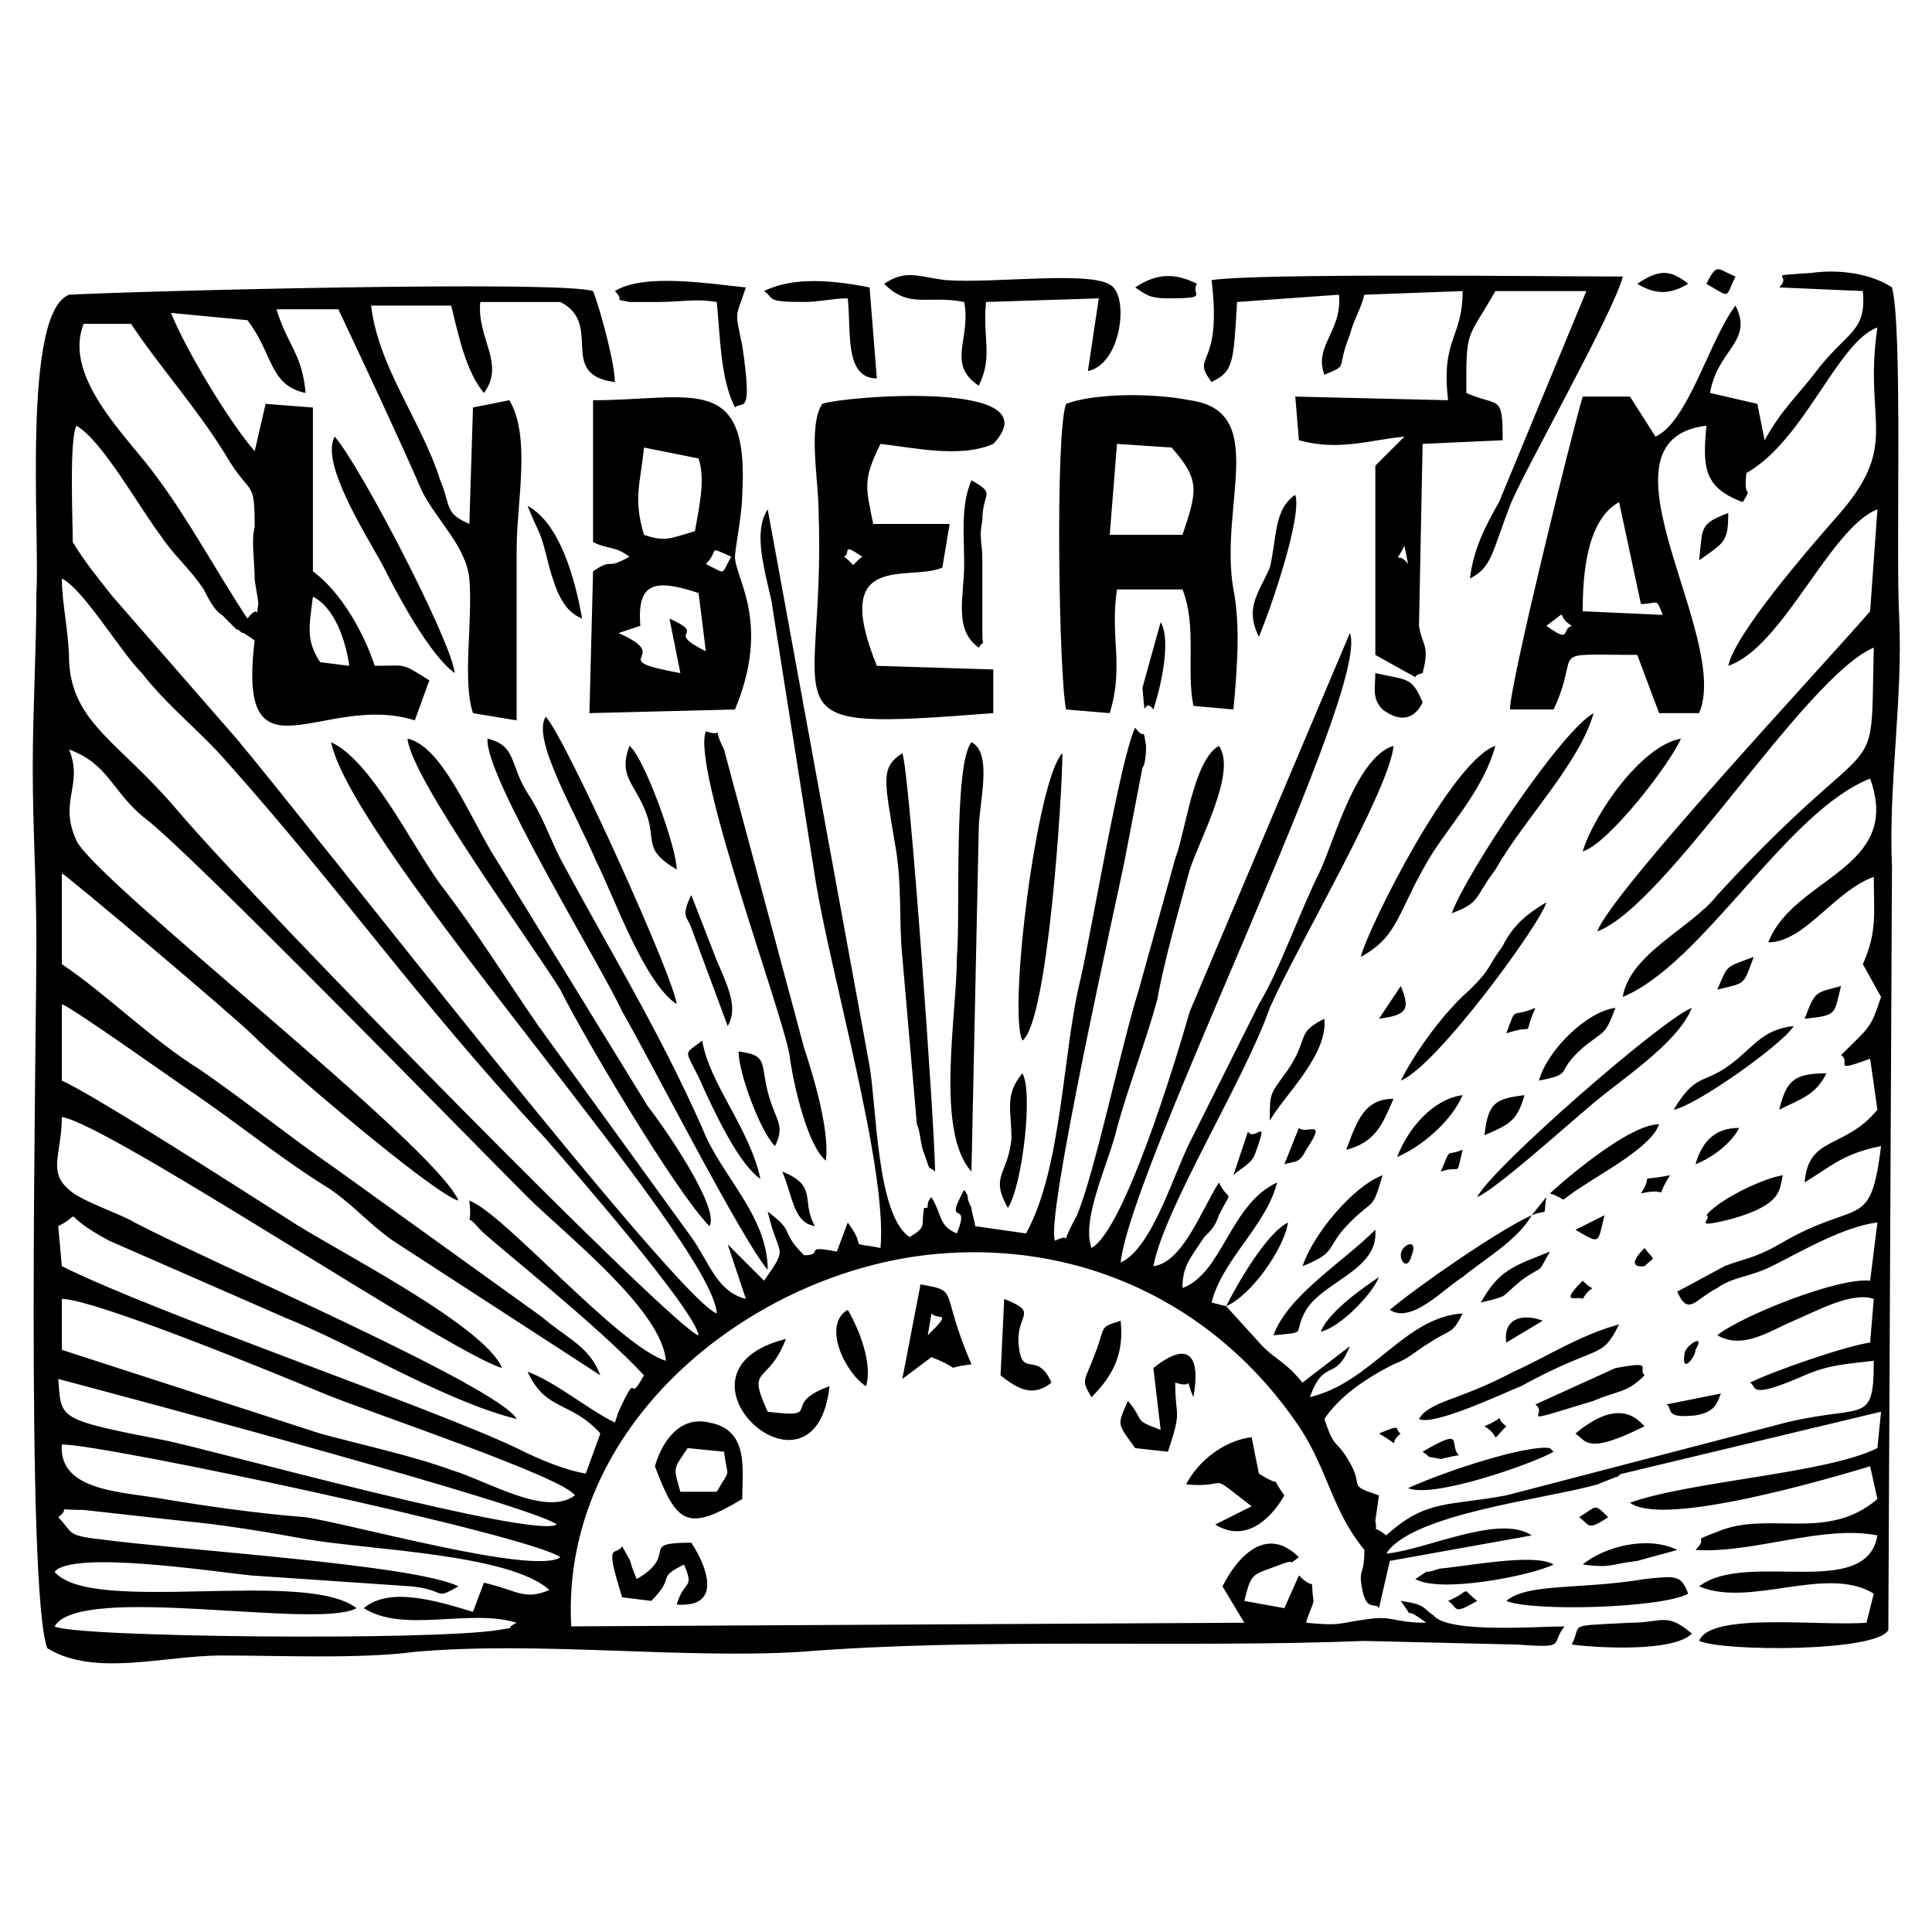 <?xml version="1.0" encoding="UTF-8"?>
<!DOCTYPE svg PUBLIC "-//W3C//DTD SVG 1.1//EN" "http://www.w3.org/Graphics/SVG/1.1/DTD/svg11.dtd">
<svg xmlns="http://www.w3.org/2000/svg" xml:space="preserve" width="531px" height="531px" version="1.1" style="shape-rendering:geometricPrecision; text-rendering:geometricPrecision; image-rendering:optimizeQuality; fill-rule:evenodd; clip-rule:evenodd"
viewBox="0 0 531 531"
 xmlns:xlink="http://www.w3.org/1999/xlink">
 <defs>
  <style type="text/css">
   <![CDATA[
    .fil0 {fill:black}
   ]]>
  </style>
 </defs>
 <g id="Livello1">
  <path class="fil0" d="M16 417c4,-3 -2,-2 7,-2l27 3c11,1 23,3 34,5 17,3 56,4 67,14 -7,3 -9,0 -18,-2l-3 8c-10,-3 -23,-7 -30,-1 11,7 29,0 42,4 -4,2 1,1 -5,2 -19,3 -117,2 -122,-1 7,-12 72,1 83,-5 -14,-11 -73,2 -83,-10 5,-6 44,0 54,1l44 3c10,1 6,4 13,0 -12,-6 -77,-10 -99,-13 -9,-1 -7,-2 -11,-6zm1 -20c12,0 129,25 137,31 -7,5 -57,-9 -70,-11 -13,-1 -27,-3 -39,-5 -11,-2 -29,-2 -28,-15zm-1 -18c19,5 131,35 137,40 -6,4 -93,-20 -107,-23 -31,-6 -29,-6 -30,-17zm1 -22c9,0 60,21 72,26 12,5 66,23 69,28 -8,6 -24,-4 -34,-7 -11,-4 -25,-7 -36,-10l-71 -23 0 -14zm2 -151c11,4 12,12 21,19 13,10 87,86 105,104 10,10 37,31 38,45 -13,-4 -45,-41 -54,-44 1,9 -2,2 3,8 4,4 32,26 45,40 -5,9 -1,-3 -7,10l-1 3c-8,-4 -16,-11 -24,-14 5,11 12,8 20,17l-4 11c-6,-1 -13,-4 -19,-7 -23,-11 -99,-37 -125,-50l-1 -11c8,-4 -1,-4 14,4l48 21c20,8 44,23 64,28 -5,-9 -84,-43 -105,-54 -3,-2 -15,-6 -18,-9 -6,-5 -2,-10 -2,-20 13,2 107,65 121,69 -5,-12 -47,-33 -59,-41 -11,-7 -53,-34 -62,-38l0 -21c3,1 31,21 37,25 13,9 24,18 37,26 7,5 10,9 17,14l57 37c-3,-8 -9,-10 -16,-16l-57 -41c-13,-9 -24,-18 -37,-27 -13,-8 -26,-21 -38,-29 0,-4 0,-19 0,-25 3,2 47,39 53,45 8,8 49,43 56,45 -6,-15 -100,-88 -105,-99 -5,-11 2,-15 -2,-25zm69 -24c-4,-6 -3,-10 -2,-18 6,3 9,12 10,19l-8 -1zm337 -10c7,-5 2,-3 7,0 -3,1 0,5 -7,0zm10 -4c0,-10 1,-25 10,-30l6 28c5,0 4,-2 6,3l-22 -1zm-418 -9c6,3 16,20 22,26 7,9 16,16 23,24 33,37 51,64 88,104 7,8 41,47 42,54 -6,-1 -120,-117 -143,-144 -16,-19 -29,-24 -30,-41 0,-8 -2,-16 -2,-23zm424 -38l4 1 -4 -1zm-373 49c-8,-12 -16,-27 -25,-39 -7,-10 -26,-27 -20,-42l13 0c8,12 18,23 26,36 7,12 8,6 8,20 -1,3 0,10 0,14 0,1 1,6 1,7 -1,6 1,-1 -3,4zm269 189l-4 -1c3,-12 15,-21 18,-33 -13,6 -15,25 -26,29 0,-6 2,-8 6,-14 2,-2 3,-3 4,-6 4,-8 3,-3 0,-9 -5,8 -10,22 -18,23 3,-16 25,-51 32,-71 7,-16 33,-60 34,-72 -10,3 -16,25 -20,34 -6,12 -11,27 -17,37 -6,12 -12,24 -18,36 -5,9 -11,31 -20,35 3,-27 69,-158 63,-173l-44 104c-4,14 -18,60 -27,65 -3,-8 5,-24 7,-33 3,-11 8,-24 11,-35 2,-11 6,-25 9,-36 3,-9 13,-27 8,-34 -7,4 -9,23 -12,31l-10 36c-5,16 -12,50 -17,62 -6,11 0,4 -6,7 -3,-5 17,-94 19,-104l5 -26c1,-1 1,-6 1,-6 -1,-6 0,-1 -3,-5 -4,8 -12,56 -15,69 -5,20 -5,52 -15,70l-14 -2c0,-1 -1,-4 -1,-5 -2,-4 0,-2 -2,-5 -6,11 2,2 -2,12 -5,-2 -4,-5 -7,-10 0,0 -1,1 -1,2 0,1 0,1 -1,1 -1,5 1,5 -4,8 -9,-6 -9,-35 -11,-47l-28 -153c-4,6 -1,16 1,25l12 76c4,26 20,80 18,102 -10,-2 -3,1 -9,-7l-3 8c-10,-2 -3,1 -9,1 -7,-7 -2,-6 -10,-12 3,13 6,9 -1,19l-10 -10 5 15c-8,-2 -10,-10 -15,-17l-42 -58c-9,-13 -17,-26 -27,-39 -8,-11 -19,-34 -30,-39 6,29 105,137 106,157 -11,-4 -111,-133 -132,-158l-34 -39c-4,-5 -8,-10 -11,-15 0,-6 -1,-28 1,-32 7,4 17,22 23,30 4,6 8,9 12,15 1,2 3,6 5,7l4 4c1,0 1,1 2,1l3 2c-5,41 19,14 44,22l4 -11c-8,-5 -6,-4 -15,-4 -3,-9 -9,-20 -17,-26l0 -45 -13 -1 -3 13c-7,-8 -19,-28 -23,-38l21 2c7,9 6,18 16,20 -1,-11 -5,-13 -8,-23l17 0c8,17 16,34 23,50 4,8 12,15 13,24 1,12 -2,28 1,37l12 2c0,-16 0,-32 0,-47 0,-13 4,-31 -2,-41l-10 2 -1 32c-7,-3 -5,-5 -8,-12 -5,-16 -17,-31 -19,-48l22 0c2,8 4,18 9,24 6,-8 -2,-15 -1,-25l22 0c12,6 -1,20 15,22 0,-5 -4,-20 -6,-25 -9,-3 -126,0 -144,1 -13,5 -8,66 -9,82 0,16 -1,32 -1,48 0,17 1,31 1,48 0,28 -3,178 3,194 13,8 32,2 48,2 16,0 38,1 53,-1 34,-3 73,2 106,0 50,-4 104,-1 155,-3l42 1c14,1 9,0 13,-5 -7,0 -32,2 -36,-3 -3,-2 -2,-3 -9,-4 5,7 -1,0 7,6 -9,0 -9,-2 -16,-1 -8,1 -7,2 -17,1 0,-1 2,-5 2,-6 -1,-8 1,-2 -4,-7l-4 9 -11 -2c2,-8 2,-7 10,-10 5,-2 1,1 5,-2 -9,-9 -17,0 -21,8l6 10 -185 1c-3,-55 48,-96 97,-102 42,-5 80,13 103,47 8,12 9,23 18,34 0,6 -1,5 -1,8 1,10 4,6 5,8l3 -13 39 -7c-9,-6 -29,4 -40,5 7,-11 44,-15 58,-19l5 -2c1,0 1,-1 2,-1l71 -17 -1 10c-14,7 -51,9 -68,15 9,7 56,-7 66,-10l2 9c-14,12 -30,3 -44,9 -8,3 -2,1 -6,5 16,1 35,-7 50,-4 -3,18 -36,4 -49,14 14,6 35,-6 48,2l-2 8c-13,1 -43,-3 -46,5 7,3 49,3 52,-3l1 -210c-1,-22 3,-46 2,-68 -1,-18 1,-80 -2,-91 -6,-4 -15,-5 -22,-4 -14,1 -5,0 -9,4l23 1c1,11 -4,11 -12,21 -6,8 -10,11 -15,20l-2 -10 -13 -3c2,-12 12,-14 7,-24 -7,9 -13,32 -22,36l-7 -11 -13 0c-3,10 -20,79 -20,86l12 0c8,-17 -3,-15 23,-15l6 16 11 0c9,-21 -31,-75 2,-79 -1,11 -1,17 10,21 3,-5 0,0 1,-8 16,-9 25,-36 36,-40 -4,27 7,32 -12,53 -7,8 -27,31 -29,40 15,-5 28,-38 41,-43l-2 28c-12,14 -71,77 -75,88 19,-7 57,-70 76,-78 -1,41 3,18 -43,68 -7,9 -24,16 -26,28 22,-9 45,-51 68,-60 9,25 -21,27 -28,45 10,0 18,-14 29,-18 0,10 1,15 -3,24l5 9c-3,9 -3,8 -11,16 3,2 -3,5 8,1l2 14c-9,11 -19,7 -20,20 8,-5 11,-8 21,-10 -3,24 -6,14 -28,27 -7,4 -10,4 -15,6l-13 7c3,7 5,2 11,-1 4,-3 9,-3 15,-6 8,-4 20,-11 29,-12l-2 16c-9,-1 -36,10 -42,15 7,4 14,-1 21,-4 7,-3 16,-8 22,-6l-1 12c-7,1 -27,8 -33,11 2,1 -1,5 15,-2 7,-3 11,-3 19,-4 0,19 -3,11 -28,18l-73 19c-16,3 -22,1 -33,11 -5,-4 -2,1 -3,-4l1 -7c-9,-3 -4,-2 -8,-9 -4,-7 -4,-3 -7,-12 4,-6 11,-11 19,-15 5,-2 5,-3 10,-6 6,-4 6,-2 9,-8 -16,1 -25,19 -42,23 4,-11 7,-4 11,-14l-13 10c-5,-6 -7,-6 -11,-10l-10 -11zm-30 -237l15 1c8,9 7,12 3,24l-20 0 2 -25zm-14 -11c-3,8 -2,74 0,84l12 1c4,-13 0,-21 2,-34l18 0c4,10 1,22 3,32l11 1c1,-11 2,-23 0,-33 -4,-23 10,-49 -12,-52 -10,-2 -26,-2 -34,1zm93 39l1 5c-3,-4 -4,1 -1,-5zm-53 -45c6,-3 6,-5 7,-22l28 -2c1,10 -7,14 -4,22 7,-3 3,-1 7,-11 1,-4 3,-7 4,-11l27 -1c0,13 -6,13 -4,30l-42 -1 1 12c11,3 19,0 29,-1l-8 8 0 52 9 5c4,2 0,1 4,0 2,-8 0,-7 -1,-13l1 -50 22 -1c0,-13 -1,-9 -10,-13 0,-18 0,-14 8,-28l25 0 -24 58c-4,7 -7,13 -8,21 6,-3 6,-7 11,-20 3,-8 29,-54 31,-63 -18,0 -101,-1 -113,1 3,25 -6,20 0,28zm-146 80c-22,-4 -1,-4 -17,-11l6 -2c-1,-12 4,-13 16,-9l2 16c-12,-6 1,-4 -10,-9l3 15zm14 -32c-3,5 -1,5 -7,2 4,-4 0,-5 7,-2zm-24 -6c-3,-10 -1,-14 0,-24l15 3c2,6 0,14 -1,20 -7,2 -8,3 -14,1zm-14 2c4,2 6,1 10,4 -7,4 -4,0 -10,4l-1 39 40 -1c10,-24 0,-36 0,-42 0,-2 2,-12 2,-17 2,-34 -14,-26 -41,-26l0 39zm69 4c2,-1 -1,-4 5,0 -4,3 -1,3 -5,0zm41 43l0 -12 -32 -1c-13,-32 9,-23 18,-27l2 -12 -21 0c-2,-10 -3,-12 2,-22 9,1 22,4 31,0 17,-18 -42,-13 -47,-11 -4,6 -1,21 -1,30 2,57 -17,60 48,55zm-138 38c-7,-12 -14,-29 -23,-31 1,11 34,56 42,69 7,14 32,56 41,65 3,-5 -13,-28 -17,-33l-43 -70zm10 -16c-5,-8 -3,-13 -11,-15 -1,10 31,62 37,75 7,12 33,63 40,71 0,-15 -13,-26 -18,-39 -12,-27 -25,-48 -39,-74 -3,-6 -5,-12 -9,-18zm82 101c1,-8 -3,-22 -6,-31l-22 -82c-4,-8 1,-3 -5,-5 -4,10 21,77 23,89 1,8 5,25 10,29zm42 -91c0,-7 4,-21 -2,-24 -5,6 -3,48 -4,59 0,16 -6,48 4,59l2 -94zm-26 -150c7,7 12,3 22,5 2,10 -5,17 4,23 4,-8 1,-13 2,-23l31 -1 -3 20c9,-2 11,-19 7,-23 -4,-5 -32,-1 -46,-2 -8,-1 -11,-3 -17,1zm14 244c0,-11 -7,-110 -9,-115 -6,4 -5,7 -2,25 2,11 1,21 2,31l4 46c1,2 1,6 2,8 2,6 1,3 3,5zm-71 -46c-1,-8 -31,-74 -36,-79 -4,6 8,26 14,40 5,10 13,33 22,39zm95 10c7,-5 11,-68 11,-79 -7,7 -15,71 -11,79zm-156 -101c-1,-9 -26,-57 -33,-65 -4,7 8,26 13,35 4,8 13,25 20,30zm72 225l-10 0c-2,-7 -2,-6 2,-12l10 1c1,8 2,4 -2,11zm-17 -7c6,16 9,18 24,9 0,-8 2,-19 -9,-21 -8,-2 -13,5 -15,12zm-11 -323c3,3 -1,2 4,3 3,0 6,0 8,0 6,0 10,-1 16,0 1,10 1,21 5,29 2,-2 5,3 2,-17 -2,-10 -2,-7 1,-16 -10,-1 -28,-4 -36,1zm205 183c11,-6 10,-13 20,-29 6,-9 14,-18 17,-29 -12,4 -35,50 -37,58zm-48 145c13,1 5,-4 18,6l-10 5c8,5 15,-1 19,-8 -5,-7 1,-1 -7,-6l-2 -10c-8,1 -15,7 -18,13zm73 -157c8,-3 6,-4 12,-12 8,-14 23,-29 27,-43 -9,5 -35,44 -39,55zm7 78c5,-2 25,-20 31,-25 8,-7 24,-17 28,-27 -8,3 -55,44 -59,52zm-195 59c-6,-13 0,-7 5,-20 -36,9 8,49 12,13 -14,5 -1,9 -17,7zm203 52c7,3 43,2 50,-2 -2,-5 -3,-5 -12,-4 -18,3 -32,1 -38,6zm-204 -360c3,2 0,3 11,3 4,0 8,-1 12,-1 1,9 -1,22 8,22l-2 -25c-10,-2 -21,-3 -29,1zm46 281c2,2 6,-1 -1,6l1 -6zm0 12c10,4 2,3 11,2 -9,-21 -3,-20 -14,-22l-5 26 8 -6zm65 26c4,-12 2,-9 2,-19 6,2 2,-3 5,4 2,-11 -1,-16 -11,-8l2 17c-8,-3 -4,-2 -9,-8 -3,7 -3,6 2,13l9 1zm-142 41c7,-7 1,-6 9,-10 3,7 0,4 -2,11 13,1 8,-11 4,-17 -15,0 -3,3 -15,10 -3,-7 0,-2 -4,-9 -2,3 -5,-2 0,14l8 1zm206 -143c10,-4 39,-44 40,-49 -5,3 -9,6 -12,12 -5,7 -3,6 -9,12 -7,6 -15,17 -19,25zm-116 -119c2,-3 1,1 1,-4 0,0 0,-8 0,-8 0,-7 0,-5 0,-12 0,-5 -1,-6 0,-11 0,-8 4,-7 -3,-11 -3,7 -2,15 -2,23 0,9 -3,18 4,23zm121 212c4,2 23,-7 28,-9 22,-12 22,-7 27,-17 -11,3 -20,9 -29,13 -15,8 -23,8 -26,13zm45 -156c7,-2 24,-24 27,-31 -11,2 -24,21 -27,31zm-3 218c8,1 28,2 33,-3 -7,-6 -8,-3 -17,-3 -18,1 -13,0 -16,6zm-11 -118c-9,4 -32,20 -39,26 6,4 15,-6 20,-9 6,-5 15,-10 19,-17zm-212 -10c-3,-14 -14,-26 -16,-38 -5,4 -5,2 -1,10 4,9 11,24 17,28zm80 56c-4,-9 -8,-1 -9,-10 -1,-9 6,-9 -4,-13l-1 21c5,4 9,6 14,2zm137 -52c6,2 1,3 9,-2 6,-4 19,-11 21,-17 -9,0 -29,18 -30,19zm-240 -89c0,-6 -9,-31 -13,-34 -3,8 1,10 4,17 4,9 -1,11 9,17zm203 195c7,4 32,-1 38,-4 -5,-3 -21,0 -30,1 -2,0 -3,1 -5,1l-3 2zm-39 -67c10,-1 5,0 9,-7 5,-8 20,-11 19,-22 -9,9 -24,18 -28,29zm72 19c4,3 -7,6 16,-1 7,-3 9,-2 14,-7 -2,-2 3,-4 -8,-2l-22 10zm-76 -211c3,-7 12,-33 10,-39 -6,4 -5,12 -7,20 -3,7 -7,11 -3,19zm41 234c7,3 35,-7 40,-10 -1,-1 -1,-1 -1,-1 -6,-1 -28,6 -39,11zm-110 -77c4,-6 7,-32 4,-37 -5,6 -3,10 -3,18 -1,10 -6,10 -1,19zm183 -27c6,-1 30,-18 33,-23 -9,1 -11,6 -18,11 -7,5 -9,2 -15,12zm-249 -5c-2,-8 0,-10 -8,-11 0,6 6,22 10,26 3,-6 0,-7 -2,-15zm-11 -18c3,-5 0,-11 -3,-18l-7 -18c-3,6 -1,6 0,9l10 27zm158 66c10,-4 6,-5 13,-12 7,-7 6,-3 9,-13 -8,3 -19,16 -22,25zm-198 -178c-2,-11 -6,-26 -15,-31 4,10 3,5 6,17 2,7 4,12 9,14zm263 127c10,-2 4,-2 12,-9 6,-5 6,-3 9,-11 -8,1 -19,12 -21,20zm-74 11c4,-7 16,-18 15,-28 -8,4 -4,5 -10,14 -5,7 -5,6 -5,14zm120 26c2,1 -5,4 7,1 14,-4 13,-8 14,-12 -6,1 -18,7 -21,11zm-169 50c6,-6 9,-12 8,-21 -6,2 -4,1 -7,9 -3,8 -4,7 -1,12zm91 -191c-3,-7 -4,-6 -13,-8 0,4 -1,7 2,10 8,6 11,-2 11,-2zm-153 188c2,-6 -2,-16 -5,-21 -7,4 -1,17 5,21zm195 13c3,2 3,6 19,-2 -2,-2 -7,-8 -19,2zm-49 -76c7,-3 15,-10 18,-17 -8,1 -15,9 -18,17zm51 112c8,1 7,0 15,-1l11 -3c-8,-4 -20,-1 -26,4zm-118 -235c2,-6 5,-19 2,-24l-5 18c1,11 0,2 3,6zm20 164c7,-3 16,-16 17,-23 -6,3 -14,17 -17,23zm33 -43c8,-2 10,-7 13,-14 -8,0 -10,6 -13,14zm37 42c8,-2 5,-1 11,-6 7,-5 4,-1 8,-8 -10,4 -14,5 -19,14zm-95 -279c3,2 4,3 9,3 12,0 6,-1 8,-4 -6,-3 -11,-3 -17,1zm96 233c7,-3 9,-4 11,-11 -8,1 -10,2 -11,11zm81 -7c6,-3 10,-4 13,-10 -9,0 -11,2 -13,10zm-22 -151c7,-5 8,-5 8,-13 -8,3 -7,4 -8,13zm-252 168c3,7 3,14 9,15 -4,-7 1,-11 -9,-15zm243 64c2,1 -1,4 8,3 6,-1 6,-4 7,-6l-15 3zm38 -106c9,-1 8,-1 10,-9 -7,2 -7,1 -10,9zm-24 -8c8,-2 7,-1 10,-9 -8,3 -7,2 -10,9zm-109 94c5,-1 14,-10 16,-15 -6,4 -14,10 -16,15zm87 -288c5,3 9,3 14,0 -5,-4 -8,-4 -14,0zm16 242c5,-2 10,-6 12,-10 -6,0 -10,3 -12,10zm-127 3c2,-2 5,-3 6,-6 4,-11 0,-3 -2,-6l-4 12zm14 -3c3,-1 4,0 6,-4 6,-9 0,-4 -2,-6l-4 10zm116 -242c7,4 5,4 8,-2 -5,-2 -5,-4 -8,2zm-73 323c0,0 4,-1 5,-1 -3,-3 2,-8 -10,-1 3,2 0,1 5,2zm28 -38c-5,-2 -11,-1 -10,6l10 -6zm-10 -79c9,-3 4,2 8,-7 -7,3 -5,-1 -8,7zm-35 -4c7,-1 9,-2 6,-9l-6 9zm55 137c3,2 2,4 8,0 -4,-4 -3,-3 -8,0zm-1 -79c7,4 6,4 8,-4l-8 4zm-27 102c-5,-4 -1,-3 -8,0 3,2 1,4 8,0zm-10 -118c6,-2 4,2 6,-6 -5,2 -3,-1 -6,6zm63 1c-10,2 -4,-1 -8,5 9,-2 3,3 8,-5zm-24 34c3,-5 4,-1 0,-5 -7,7 -1,4 0,5zm-27 35c5,3 1,5 6,0 -4,-3 1,-3 -6,0zm-23 -47c0,2 2,4 3,0 2,-5 -3,-3 -3,0zm78 27c-1,6 3,1 3,-1 3,-5 -3,-1 -3,1zm-11 -24c3,-3 3,-1 0,-5 -6,6 0,5 0,5zm-73 46c7,4 2,3 6,0 -2,-1 1,-3 -6,0zm42 -60c5,-2 3,1 4,-5l-4 5z"/>
 </g>
</svg>
